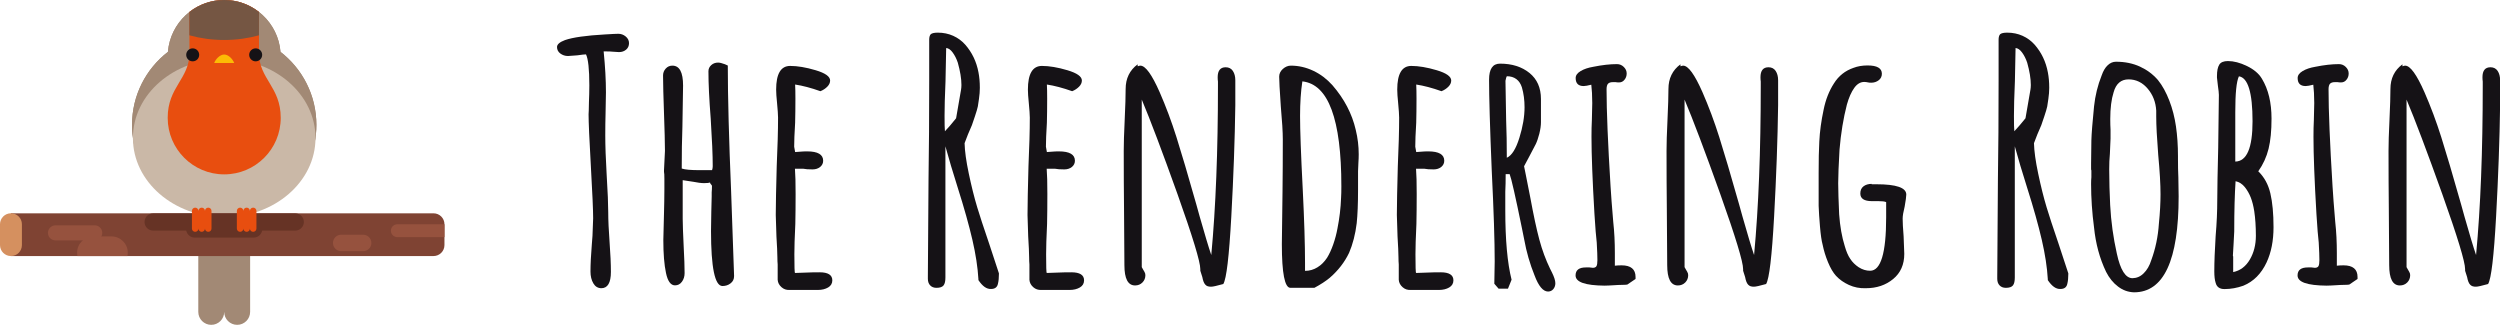 <?xml version="1.0" encoding="UTF-8"?>
<!-- Generator: Adobe Illustrator 24.1.2, SVG Export Plug-In . SVG Version: 6.00 Build 0)  -->
<svg width="796.7" height="103.52" version="1.1" viewBox="0 0 796.7 103.52" xml:space="preserve" xmlns="http://www.w3.org/2000/svg">
<style type="text/css">
	.st0{fill:#A28975;}
	.st1{fill:#CAB8A7;}
	.st2{fill:#E84E0F;}
	.st3{fill:#755643;}
	.st4{fill:#151216;}
	.st5{fill:#FCBB05;}
	.st6{fill:#7F4333;}
	.st7{fill:#663325;}
	.st8{fill:#D5905F;}
	.st9{fill:#96523E;}
</style>
<g transform="translate(-89.84 -56.77)">
	
	
	
	
	
	
	
	
	
	<g transform="matrix(3.039 0 0 3.039 86.769 -384.21)">
		
			
				<path class="st4" d="m63.23 174.82c-0.2-0.34-0.3-0.75-0.3-1.24 0-0.77 0.05-1.71 0.14-2.83l0.07-0.91 0.07-1.85c0-0.82-0.08-2.63-0.24-5.45s-0.24-4.63-0.24-5.45c0-0.07 0.01-0.2 0.02-0.4s0.02-0.51 0.02-0.92c0.02-0.47 0.04-1.04 0.04-1.71 0-1.7-0.12-2.78-0.35-3.25-0.14 0-0.44 0.03-0.91 0.1l-0.98 0.07c-0.3 0-0.57-0.09-0.8-0.26s-0.35-0.4-0.35-0.68 0.28-0.52 0.84-0.73c0.81-0.28 2.2-0.48 4.16-0.59 0.79-0.05 1.27-0.07 1.43-0.07 0.28 0 0.54 0.09 0.77 0.28s0.35 0.42 0.35 0.7-0.1 0.51-0.3 0.68-0.45 0.26-0.75 0.26l-0.63-0.04c-0.19-0.02-0.4-0.03-0.63-0.03h-0.35c0.16 1.58 0.24 3.01 0.24 4.29l-0.04 2.24c-0.02 0.68-0.03 1.43-0.03 2.27 0 1.12 0.05 2.46 0.14 4.02 0.12 1.93 0.17 3.27 0.17 4.02 0 0.88 0.05 1.93 0.14 3.14 0.09 1.23 0.14 2.28 0.14 3.14 0 1.14-0.34 1.71-1.01 1.71-0.36-0.01-0.64-0.18-0.83-0.51z"/>
				<path class="st4" d="m75.57 169.32 0.03-1.99 0.04-1.61v-0.45c0.02-0.19 0.03-0.41 0.03-0.66 0-0.05-0.03-0.1-0.1-0.17s-0.1-0.13-0.1-0.17v-0.03c-0.12 0.05-0.33 0.07-0.63 0.07s-0.68-0.05-1.12-0.14c-0.14-0.02-0.51-0.08-1.12-0.17v4.02c0 0.61 0.04 1.56 0.1 2.86 0.07 1.28 0.1 2.24 0.1 2.86 0 0.35-0.09 0.65-0.28 0.91s-0.43 0.38-0.73 0.38c-0.44 0-0.76-0.43-0.94-1.29-0.19-0.88-0.28-2.04-0.28-3.46l0.07-2.83c0.02-0.79 0.04-1.63 0.04-2.51v-1.08c0-0.37-0.01-0.62-0.04-0.73v-0.17l0.1-2.03c0-0.88-0.04-2.2-0.1-3.95s-0.1-3.06-0.1-3.95c0-0.28 0.09-0.52 0.28-0.73s0.42-0.31 0.7-0.31c0.75 0 1.12 0.7 1.12 2.09l-0.07 4.33c-0.05 1.3-0.07 2.76-0.07 4.37 0.35 0.12 0.98 0.17 1.89 0.17h1.29c0.05-0.14 0.07-0.28 0.07-0.42 0-1.12-0.07-2.77-0.21-4.96-0.16-2.05-0.24-3.71-0.24-4.99 0-0.26 0.1-0.47 0.3-0.65s0.44-0.26 0.72-0.26c0.16 0 0.4 0.06 0.7 0.17l0.31 0.14c0 3.31 0.12 7.72 0.35 13.24l0.31 8.83c0 0.33-0.12 0.58-0.37 0.77-0.24 0.19-0.53 0.28-0.86 0.28-0.79-0.02-1.19-1.94-1.19-5.78z"/>
				<path class="st4" d="m82.96 175.22c-0.24-0.21-0.38-0.47-0.4-0.77v-1.61c-0.02-0.21-0.03-0.45-0.03-0.73 0-0.49-0.04-1.23-0.1-2.23l-0.07-2.24c0-1.14 0.04-2.84 0.1-5.1 0.09-2.03 0.14-3.72 0.14-5.1 0-0.33-0.04-0.81-0.1-1.47-0.07-0.67-0.1-1.16-0.1-1.47 0-1.65 0.49-2.48 1.47-2.48 0.77 0 1.66 0.15 2.67 0.45s1.52 0.66 1.52 1.08c0 0.23-0.1 0.45-0.3 0.65s-0.44 0.36-0.72 0.47c-0.98-0.35-1.86-0.58-2.65-0.7 0.02 0.35 0.03 0.85 0.03 1.5 0 0.93-0.01 1.77-0.03 2.51-0.07 1.12-0.1 1.96-0.1 2.51l0.1 0.56 0.56-0.04c0.19-0.02 0.42-0.03 0.7-0.03 1.12 0 1.68 0.33 1.68 0.98 0 0.26-0.1 0.47-0.31 0.65-0.21 0.17-0.48 0.26-0.8 0.26-0.42 0-0.75-0.02-0.98-0.07h-0.87c0.05 0.61 0.07 1.49 0.07 2.65s-0.01 2.21-0.03 3.14c-0.07 1.42-0.1 2.48-0.1 3.18 0 1.3 0.02 1.96 0.07 1.96l1.15-0.04c0.4-0.02 0.87-0.03 1.43-0.03 0.88 0 1.33 0.28 1.33 0.84 0 0.33-0.15 0.58-0.44 0.75s-0.65 0.26-1.06 0.26h-2.97c-0.35 0.02-0.62-0.08-0.86-0.29z"/>
				<path class="st4" d="m103.61 174.48v-0.1c-0.07-1.23-0.28-2.61-0.63-4.12s-0.86-3.34-1.54-5.48c-0.51-1.61-0.94-3.05-1.29-4.33v13.76c0 0.37-0.06 0.65-0.19 0.82s-0.38 0.26-0.75 0.26c-0.28 0-0.5-0.09-0.66-0.26s-0.24-0.4-0.24-0.68v-0.28l0.07-10.27c0.05-3.03 0.07-6.44 0.07-10.23v-4.3c0-0.28 0.06-0.47 0.17-0.58 0.12-0.1 0.36-0.16 0.73-0.16 0.58 0 1.12 0.11 1.61 0.33s0.91 0.53 1.26 0.92c0.72 0.82 1.19 1.79 1.4 2.93 0.09 0.47 0.14 1 0.14 1.61 0 0.35-0.03 0.73-0.09 1.15s-0.1 0.69-0.12 0.8c-0.05 0.23-0.15 0.58-0.31 1.05s-0.27 0.77-0.31 0.91l-0.42 0.98-0.35 0.91c0.02 0.84 0.17 1.9 0.44 3.18s0.56 2.47 0.89 3.56c0.23 0.77 0.65 2.05 1.26 3.84l1.01 3.07v0.07c0 0.4-0.03 0.73-0.1 1.01-0.07 0.37-0.31 0.56-0.73 0.56-0.47 0.02-0.9-0.3-1.32-0.93zm-2.34-16.97 0.52-3c0.02-0.12 0.04-0.28 0.04-0.49 0-0.67-0.13-1.45-0.38-2.34-0.14-0.42-0.32-0.77-0.54-1.07s-0.45-0.45-0.68-0.47l-0.07 3.49c-0.07 1.56-0.1 2.77-0.1 3.63 0 0.82 0.01 1.35 0.04 1.61 0.31-0.32 0.71-0.78 1.17-1.36z"/>
				<path class="st4" d="m109.36 175.22c-0.24-0.21-0.38-0.47-0.4-0.77v-1.61c-0.02-0.21-0.03-0.45-0.03-0.73 0-0.49-0.04-1.23-0.1-2.23l-0.07-2.24c0-1.14 0.04-2.84 0.1-5.1 0.09-2.03 0.14-3.72 0.14-5.1 0-0.33-0.04-0.81-0.1-1.47-0.07-0.67-0.1-1.16-0.1-1.47 0-1.65 0.49-2.48 1.47-2.48 0.77 0 1.66 0.15 2.67 0.45s1.52 0.66 1.52 1.08c0 0.23-0.1 0.45-0.3 0.65s-0.44 0.36-0.72 0.47c-0.98-0.35-1.86-0.58-2.65-0.7 0.02 0.35 0.03 0.85 0.03 1.5 0 0.93-0.01 1.77-0.03 2.51-0.07 1.12-0.1 1.96-0.1 2.51l0.1 0.56 0.56-0.04c0.19-0.02 0.42-0.03 0.7-0.03 1.12 0 1.68 0.33 1.68 0.98 0 0.26-0.1 0.47-0.31 0.65-0.21 0.17-0.48 0.26-0.8 0.26-0.42 0-0.75-0.02-0.98-0.07h-0.87c0.05 0.61 0.07 1.49 0.07 2.65s-0.01 2.21-0.03 3.14c-0.07 1.42-0.1 2.48-0.1 3.18 0 1.3 0.02 1.96 0.07 1.96l1.15-0.04c0.4-0.02 0.87-0.03 1.43-0.03 0.88 0 1.33 0.28 1.33 0.84 0 0.33-0.15 0.58-0.44 0.75s-0.65 0.26-1.06 0.26h-2.97c-0.34 0.02-0.62-0.08-0.86-0.29z"/>
				<path class="st4" d="m127.4 174.95c-0.14-0.15-0.24-0.41-0.31-0.79l-0.21-0.66v-0.17c0-0.77-0.8-3.39-2.39-7.86-1.6-4.47-2.85-7.78-3.75-9.92v17.57l0.14 0.25c0.02 0.05 0.07 0.13 0.14 0.24 0.07 0.12 0.1 0.23 0.1 0.35 0 0.3-0.1 0.56-0.31 0.77s-0.47 0.31-0.77 0.31c-0.75 0-1.12-0.71-1.12-2.13l-0.04-5.97c-0.02-1.79-0.03-3.79-0.03-6.01 0-0.75 0.03-1.83 0.1-3.25 0.07-1.47 0.1-2.55 0.1-3.25 0-1.09 0.42-1.96 1.26-2.58v0.21c0.14-0.05 0.23-0.07 0.28-0.07 0.54 0 1.21 0.93 2.03 2.79 0.65 1.49 1.24 3.06 1.76 4.71s1.22 4 2.08 7.05l0.35 1.26c0.54 1.89 0.94 3.24 1.22 4.05 0.47-5 0.7-10.92 0.7-17.74v-0.45c-0.02-0.14-0.03-0.29-0.03-0.45 0-0.7 0.28-1.05 0.84-1.05 0.33 0 0.58 0.13 0.75 0.38 0.17 0.26 0.26 0.58 0.26 0.98v2.62c-0.05 3.58-0.19 7.47-0.42 11.66s-0.51 6.55-0.84 7.09c-0.68 0.19-1.09 0.28-1.26 0.28-0.29 0.01-0.5-0.06-0.63-0.22z"/>
				<path class="st4" d="m135.43 170.71 0.07-5.52c0.02-1.63 0.03-3.46 0.03-5.48 0-0.74-0.07-1.9-0.21-3.46-0.12-1.7-0.17-2.74-0.17-3.11 0-0.3 0.13-0.57 0.38-0.8 0.26-0.23 0.54-0.35 0.84-0.35 0.81 0 1.6 0.18 2.36 0.54s1.43 0.87 2.01 1.52c1.23 1.42 2.05 2.98 2.44 4.68 0.21 0.86 0.31 1.71 0.31 2.55 0 0.3-0.01 0.58-0.03 0.84l-0.04 0.94v1.92c0 1.49-0.05 2.67-0.14 3.53-0.14 1.16-0.41 2.2-0.8 3.11-0.47 0.98-1.14 1.85-2.03 2.62-0.42 0.35-0.96 0.7-1.61 1.05h-2.51c-0.6 0-0.9-1.53-0.9-4.58zm3.73 2.43c0.4-0.24 0.73-0.58 1.01-1 0.23-0.37 0.45-0.84 0.65-1.41s0.34-1.12 0.44-1.66c0.21-1.05 0.34-2.12 0.38-3.21 0.02-0.28 0.03-0.69 0.03-1.22 0-7.03-1.36-10.7-4.09-11-0.16 1.05-0.24 2.26-0.24 3.63 0 1.47 0.09 4.03 0.28 7.68 0.16 3.24 0.24 5.81 0.24 7.72v0.84c0.48 0 0.91-0.13 1.3-0.37z"/>
				<path class="st4" d="m148.09 175.22c-0.24-0.21-0.38-0.47-0.4-0.77v-1.61c-0.02-0.21-0.03-0.45-0.03-0.73 0-0.49-0.04-1.23-0.1-2.23l-0.07-2.24c0-1.14 0.04-2.84 0.1-5.1 0.09-2.03 0.14-3.72 0.14-5.1 0-0.33-0.04-0.81-0.1-1.47-0.07-0.67-0.1-1.16-0.1-1.47 0-1.65 0.49-2.48 1.47-2.48 0.77 0 1.66 0.15 2.67 0.45s1.52 0.66 1.52 1.08c0 0.23-0.1 0.45-0.3 0.65s-0.44 0.36-0.72 0.47c-0.98-0.35-1.86-0.58-2.65-0.7 0.02 0.35 0.03 0.85 0.03 1.5 0 0.93-0.01 1.77-0.03 2.51-0.07 1.12-0.1 1.96-0.1 2.51l0.1 0.56 0.56-0.04c0.19-0.02 0.42-0.03 0.7-0.03 1.12 0 1.68 0.33 1.68 0.98 0 0.26-0.1 0.47-0.31 0.65-0.21 0.17-0.48 0.26-0.8 0.26-0.42 0-0.75-0.02-0.98-0.07h-0.87c0.05 0.61 0.07 1.49 0.07 2.65s-0.01 2.21-0.03 3.14c-0.07 1.42-0.1 2.48-0.1 3.18 0 1.3 0.02 1.96 0.07 1.96l1.15-0.04c0.4-0.02 0.87-0.03 1.43-0.03 0.88 0 1.33 0.28 1.33 0.84 0 0.33-0.15 0.58-0.44 0.75s-0.65 0.26-1.06 0.26h-2.97c-0.35 0.02-0.62-0.08-0.86-0.29z"/>
				<path class="st4" d="m161.93 173.99c-0.49-1.21-0.85-2.46-1.08-3.74l-0.24-1.19c-0.68-3.33-1.11-5.23-1.29-5.69h-0.42c0 0.68-0.01 1.29-0.04 1.85v1.92c0 3.12 0.22 5.55 0.66 7.3l-0.38 0.94h-0.98l-0.45-0.52 0.04-2.34c0-2.09-0.1-5.27-0.31-9.53-0.19-4.54-0.28-7.72-0.28-9.53 0-1.12 0.38-1.68 1.15-1.68 1.26 0 2.29 0.33 3.09 0.98s1.2 1.56 1.2 2.72v2.45c0 0.35-0.06 0.75-0.17 1.2-0.12 0.45-0.24 0.82-0.38 1.1l-0.66 1.26-0.56 1.05 0.17 0.84 0.49 2.48c0.33 1.79 0.64 3.25 0.94 4.37s0.68 2.13 1.12 3.04l0.21 0.42c0.23 0.47 0.35 0.84 0.35 1.12 0 0.23-0.07 0.44-0.21 0.61s-0.33 0.26-0.56 0.26c-0.52-0.01-0.99-0.57-1.41-1.69zm-1.59-14.44c0.36-1.15 0.54-2.22 0.54-3.2 0-0.74-0.09-1.44-0.28-2.09-0.12-0.37-0.31-0.66-0.58-0.86s-0.6-0.3-1-0.3l-0.07 0.17-0.07 0.31 0.07 4.12c0.05 1.21 0.07 2.53 0.07 3.95 0.53-0.24 0.96-0.94 1.32-2.1z"/>
				<path class="st4" d="m166.23 173.99c0-0.56 0.36-0.84 1.08-0.84h0.38l0.35 0.04c0.19 0 0.31-0.06 0.38-0.17 0.07-0.12 0.1-0.33 0.1-0.63 0-0.4-0.02-1.01-0.07-1.85-0.07-0.56-0.15-1.56-0.24-3-0.21-3.56-0.31-6.25-0.31-8.07 0-0.65 0.01-1.25 0.04-1.78l0.04-1.78c0-0.77-0.04-1.41-0.1-1.92-0.37 0.09-0.64 0.14-0.8 0.14-0.56 0-0.84-0.28-0.84-0.84 0-0.28 0.17-0.52 0.52-0.73s0.79-0.36 1.33-0.45c0.93-0.19 1.76-0.28 2.48-0.28 0.28 0 0.52 0.1 0.72 0.3s0.3 0.42 0.3 0.68-0.08 0.48-0.23 0.66c-0.15 0.19-0.34 0.28-0.58 0.28-0.14 0-0.26-0.01-0.35-0.03h-0.28c-0.23 0-0.4 0.05-0.51 0.16-0.1 0.1-0.16 0.3-0.16 0.58 0 2.26 0.14 5.66 0.42 10.2 0.05 0.84 0.14 2.07 0.28 3.7 0.12 1.07 0.17 2.17 0.17 3.28v1.33c0.14-0.02 0.37-0.04 0.7-0.04 0.98 0 1.47 0.41 1.47 1.22v0.21l-0.87 0.59c-0.02 0-0.1 0.01-0.23 0.02s-0.37 0.02-0.72 0.02c-0.75 0.05-1.22 0.07-1.43 0.07-2.03-0.02-3.04-0.37-3.04-1.07z"/>
				<path class="st4" d="m184.32 174.95c-0.14-0.15-0.24-0.41-0.31-0.79l-0.21-0.66v-0.17c0-0.77-0.8-3.39-2.39-7.86-1.6-4.47-2.85-7.78-3.75-9.92v17.57l0.14 0.25c0.02 0.05 0.07 0.13 0.14 0.24 0.07 0.12 0.1 0.23 0.1 0.35 0 0.3-0.1 0.56-0.31 0.77s-0.47 0.31-0.77 0.31c-0.75 0-1.12-0.71-1.12-2.13l-0.04-5.97c-0.02-1.79-0.03-3.79-0.03-6.01 0-0.75 0.03-1.83 0.1-3.25 0.07-1.47 0.1-2.55 0.1-3.25 0-1.09 0.42-1.96 1.26-2.58v0.21c0.14-0.05 0.23-0.07 0.28-0.07 0.54 0 1.21 0.93 2.03 2.79 0.65 1.49 1.24 3.06 1.76 4.71s1.22 4 2.08 7.05l0.35 1.26c0.54 1.89 0.94 3.24 1.22 4.05 0.47-5 0.7-10.92 0.7-17.74v-0.45c-0.02-0.14-0.03-0.29-0.03-0.45 0-0.7 0.28-1.05 0.84-1.05 0.33 0 0.58 0.13 0.75 0.38 0.17 0.26 0.26 0.58 0.26 0.98v2.62c-0.05 3.58-0.19 7.47-0.42 11.66s-0.51 6.55-0.84 7.09c-0.68 0.19-1.09 0.28-1.26 0.28-0.28 0.01-0.49-0.06-0.63-0.22z"/>
				<path class="st4" d="m194.9 174.99c-0.54-0.25-0.99-0.56-1.36-0.96-0.3-0.33-0.58-0.8-0.84-1.43s-0.44-1.23-0.56-1.82c-0.12-0.44-0.21-1.08-0.28-1.92s-0.12-1.56-0.14-2.17v-3.43c0-1.35 0.02-2.46 0.07-3.32 0.05-1.05 0.2-2.15 0.45-3.32 0.21-1.05 0.57-1.97 1.08-2.76 0.49-0.79 1.18-1.34 2.06-1.64 0.42-0.16 0.91-0.25 1.47-0.25 1 0 1.5 0.29 1.5 0.87 0 0.28-0.11 0.51-0.33 0.68s-0.48 0.26-0.79 0.26c-0.14 0-0.27-0.01-0.38-0.04-0.09-0.02-0.21-0.04-0.35-0.04-0.4 0-0.75 0.21-1.05 0.63s-0.56 1-0.77 1.75c-0.37 1.44-0.63 3.02-0.77 4.71-0.09 1.58-0.14 2.76-0.14 3.53 0 0.79 0.04 1.87 0.1 3.25 0.09 1.28 0.29 2.4 0.59 3.35 0.16 0.56 0.35 1.01 0.58 1.34 0.22 0.34 0.51 0.62 0.86 0.86 0.4 0.26 0.8 0.38 1.22 0.38 1.12 0 1.68-1.86 1.68-5.59v-1.61c-0.16-0.07-0.43-0.1-0.8-0.1h-0.69c-0.82 0-1.22-0.27-1.22-0.8 0-0.33 0.11-0.58 0.33-0.75s0.51-0.26 0.86-0.26v0.04h0.49c2.1 0 3.14 0.36 3.14 1.08 0 0.21-0.06 0.63-0.17 1.26-0.14 0.56-0.21 0.98-0.21 1.26 0 0.4 0.03 1.01 0.1 1.85l0.07 1.85c0 1.12-0.39 2-1.17 2.64s-1.73 0.96-2.85 0.96c-0.65 0.03-1.25-0.1-1.78-0.34z"/>
				<path class="st4" d="m215.75 174.48v-0.1c-0.07-1.23-0.28-2.61-0.63-4.12s-0.86-3.34-1.54-5.48c-0.51-1.61-0.94-3.05-1.29-4.33v13.76c0 0.37-0.06 0.65-0.19 0.82s-0.38 0.26-0.75 0.26c-0.28 0-0.5-0.09-0.66-0.26s-0.24-0.4-0.24-0.68v-0.28l0.07-10.27c0.05-3.03 0.07-6.44 0.07-10.23v-4.3c0-0.28 0.06-0.47 0.17-0.58 0.12-0.1 0.36-0.16 0.73-0.16 0.58 0 1.12 0.11 1.61 0.33s0.91 0.53 1.26 0.92c0.72 0.82 1.19 1.79 1.4 2.93 0.09 0.47 0.14 1 0.14 1.61 0 0.35-0.03 0.73-0.09 1.15s-0.1 0.69-0.12 0.8c-0.05 0.23-0.15 0.58-0.31 1.05s-0.27 0.77-0.31 0.91l-0.42 0.98-0.35 0.91c0.02 0.84 0.17 1.9 0.44 3.18s0.56 2.47 0.89 3.56c0.23 0.77 0.65 2.05 1.26 3.84l1.01 3.07v0.07c0 0.4-0.03 0.73-0.1 1.01-0.07 0.37-0.31 0.56-0.73 0.56-0.47 0.02-0.9-0.3-1.32-0.93zm-2.34-16.97 0.52-3c0.02-0.12 0.04-0.28 0.04-0.49 0-0.67-0.13-1.45-0.38-2.34-0.14-0.42-0.32-0.77-0.54-1.07s-0.45-0.45-0.68-0.47l-0.07 3.49c-0.07 1.56-0.1 2.77-0.1 3.63 0 0.82 0.01 1.35 0.04 1.61 0.31-0.32 0.7-0.78 1.17-1.36z"/>
				<path class="st4" d="m223.12 175.16c-0.51-0.38-0.93-0.9-1.26-1.55-0.68-1.42-1.09-2.97-1.26-4.64-0.21-1.58-0.31-3.11-0.31-4.58 0-0.28 0.01-0.51 0.03-0.7v-0.63c0-0.12-0.01-0.17-0.03-0.17v-0.63l0.03-2.44c0.02-0.75 0.12-1.93 0.28-3.56 0.12-1.12 0.38-2.2 0.8-3.25 0.16-0.46 0.37-0.82 0.63-1.06 0.26-0.25 0.55-0.37 0.87-0.37 0.93 0 1.77 0.17 2.51 0.51s1.37 0.81 1.89 1.41c0.47 0.58 0.86 1.3 1.19 2.15s0.56 1.75 0.7 2.71c0.14 0.98 0.21 2.01 0.21 3.11v0.28c0 0.72 0.01 1.37 0.04 1.96l0.03 1.99c0 6.71-1.56 10.06-4.68 10.06-0.6-0.02-1.16-0.21-1.67-0.6zm2.68-1.39c0.35-0.34 0.62-0.8 0.8-1.38 0.44-1.19 0.71-2.47 0.8-3.84 0.12-1.19 0.17-2.21 0.17-3.07 0-1.05-0.08-2.42-0.24-4.12-0.14-1.79-0.21-3.13-0.21-4.02v-0.63c-0.05-0.88-0.34-1.65-0.89-2.3s-1.22-0.98-2.01-0.98-1.32 0.45-1.57 1.36c-0.23 0.72-0.35 1.65-0.35 2.79 0 0.44 0.01 0.82 0.03 1.12v0.94l-0.07 1.61c-0.05 0.49-0.07 1.02-0.07 1.61 0 1.26 0.04 2.5 0.1 3.74 0.09 1.75 0.33 3.45 0.7 5.1 0.37 1.72 0.92 2.58 1.64 2.58 0.44-0.01 0.83-0.17 1.17-0.51z"/>
				<path class="st4" d="m233.35 174.76c-0.09-0.28-0.14-0.67-0.14-1.19 0-1 0.05-2.23 0.14-3.7 0.12-1.4 0.17-2.64 0.17-3.74 0-1.23 0.04-3.08 0.1-5.55l0.07-5.52c0-0.21-0.04-0.52-0.1-0.94l-0.1-0.87v-0.17c0-0.54 0.08-0.93 0.24-1.19s0.47-0.38 0.91-0.38c0.6 0 1.27 0.17 1.99 0.52s1.25 0.79 1.57 1.33c0.68 1.12 1.01 2.51 1.01 4.19 0 1.26-0.1 2.31-0.31 3.16s-0.57 1.64-1.08 2.36c0.63 0.61 1.05 1.38 1.27 2.32s0.33 2.12 0.33 3.54-0.24 2.65-0.73 3.7c-0.56 1.19-1.37 2-2.44 2.44-0.65 0.23-1.3 0.35-1.96 0.35-0.51 0.01-0.83-0.22-0.94-0.66zm3.59-2.44c0.42-0.72 0.63-1.55 0.63-2.48 0-0.98-0.06-1.84-0.17-2.58-0.09-0.58-0.22-1.07-0.37-1.45s-0.35-0.74-0.61-1.07c-0.28-0.35-0.61-0.56-0.98-0.63-0.09 1.33-0.14 3.08-0.14 5.27 0 0.14-0.02 0.58-0.07 1.33l-0.07 1.19c0 0.05 0.01 0.08 0.03 0.1v1.64c0.75-0.16 1.33-0.6 1.75-1.32zm0.28-14.5c0-3-0.48-4.57-1.43-4.71-0.26 0.54-0.38 1.79-0.38 3.77v5.17c1.21-0.02 1.81-1.43 1.81-4.23z"/>
				<path class="st4" d="m241.94 173.99c0-0.56 0.36-0.84 1.08-0.84h0.38l0.35 0.04c0.19 0 0.31-0.06 0.38-0.17 0.07-0.12 0.1-0.33 0.1-0.63 0-0.4-0.02-1.01-0.07-1.85-0.07-0.56-0.15-1.56-0.24-3-0.21-3.56-0.31-6.25-0.31-8.07 0-0.65 0.01-1.25 0.04-1.78l0.04-1.78c0-0.77-0.04-1.41-0.1-1.92-0.37 0.09-0.64 0.14-0.8 0.14-0.56 0-0.84-0.28-0.84-0.84 0-0.28 0.17-0.52 0.52-0.73s0.79-0.36 1.33-0.45c0.93-0.19 1.76-0.28 2.48-0.28 0.28 0 0.52 0.1 0.72 0.3s0.3 0.42 0.3 0.68-0.08 0.48-0.23 0.66c-0.15 0.19-0.34 0.28-0.58 0.28-0.14 0-0.26-0.01-0.35-0.03h-0.28c-0.23 0-0.4 0.05-0.51 0.16-0.1 0.1-0.16 0.3-0.16 0.58 0 2.26 0.14 5.66 0.42 10.2 0.05 0.84 0.14 2.07 0.28 3.7 0.12 1.07 0.17 2.17 0.17 3.28v1.33c0.14-0.02 0.37-0.04 0.7-0.04 0.98 0 1.47 0.41 1.47 1.22v0.21l-0.87 0.59c-0.02 0-0.1 0.01-0.23 0.02s-0.37 0.02-0.72 0.02c-0.75 0.05-1.22 0.07-1.43 0.07-2.03-0.02-3.04-0.37-3.04-1.07z"/>
				<path class="st4" d="m260.03 174.95c-0.14-0.15-0.24-0.41-0.31-0.79l-0.21-0.66v-0.17c0-0.77-0.8-3.39-2.39-7.86-1.6-4.47-2.85-7.78-3.75-9.92v17.57l0.14 0.25c0.02 0.05 0.07 0.13 0.14 0.24 0.07 0.12 0.1 0.23 0.1 0.35 0 0.3-0.1 0.56-0.31 0.77s-0.47 0.31-0.77 0.31c-0.75 0-1.12-0.71-1.12-2.13l-0.04-5.97c-0.02-1.79-0.03-3.79-0.03-6.01 0-0.75 0.03-1.83 0.1-3.25 0.07-1.47 0.1-2.55 0.1-3.25 0-1.09 0.42-1.96 1.26-2.58v0.21c0.14-0.05 0.23-0.07 0.28-0.07 0.54 0 1.21 0.93 2.03 2.79 0.65 1.49 1.24 3.06 1.76 4.71s1.22 4 2.08 7.05l0.35 1.26c0.54 1.89 0.94 3.24 1.22 4.05 0.47-5 0.7-10.92 0.7-17.74v-0.45c-0.02-0.14-0.03-0.29-0.03-0.45 0-0.7 0.28-1.05 0.84-1.05 0.33 0 0.58 0.13 0.75 0.38 0.17 0.26 0.26 0.58 0.26 0.98v2.62c-0.05 3.58-0.19 7.47-0.42 11.66s-0.51 6.55-0.84 7.09c-0.68 0.19-1.09 0.28-1.26 0.28-0.28 0.01-0.49-0.06-0.63-0.22z"/>
			
		
	</g>
	
	<g transform="translate(0 16.18)"><path class="st0" d="m161.29 104.71h-8.26v35.27c0 2.28 1.85 4.13 4.13 4.13s4.13-1.85 4.13-4.13c0 2.28 1.85 4.13 4.13 4.13s4.13-1.85 4.13-4.13v-35.27z"/><path class="st0" d="m179.23 57.12c-0.75-9.25-8.5-16.53-17.94-16.53-9.45 0-17.19 7.28-17.94 16.53-6.96 5.37-11.44 13.8-11.44 23.27 0 16.23 13.16 29.38 29.38 29.38s29.38-13.16 29.38-29.38c0-9.47-4.48-17.89-11.44-23.27z"/><path class="st0" d="m179.23 57.12c-0.75-9.25-8.5-16.53-17.94-16.53-9.45 0-17.19 7.28-17.94 16.53-6.96 5.37-11.44 13.8-11.44 23.27 0 16.23 13.16 29.38 29.38 29.38s29.38-13.16 29.38-29.38c0-9.47-4.48-17.89-11.44-23.27z"/>
		<ellipse class="st1" cx="161.29" cy="84.57" rx="29.09" ry="25.21"/>
	
		<path class="st2" d="m143.28 78.15c0 9.95 8.06 18.01 18.01 18.01s18.01-8.06 18.01-18.01-6.93-12.35-6.93-20.72v-13.02c-3.05-2.39-6.9-3.82-11.08-3.82s-8.02 1.43-11.08 3.82v13.02c0 8.37-6.93 10.78-6.93 20.72z"/>
	
		<path class="st3" d="m172.36 51.84v-7.43c-3.05-2.39-6.9-3.82-11.08-3.82s-8.02 1.43-11.08 3.82v7.43c3.42 0.96 7.16 1.49 11.08 1.49 3.93 0 7.67-0.53 11.08-1.49z"/>
	
		<circle class="st4" cx="151.25" cy="58.07" r="2.07"/>
		<circle class="st4" cx="171.32" cy="58.07" r="2.07"/>
	<path class="st5" d="m161.29 57.96c-1.37 0-2.78 1.53-3.18 2.7h6.36c-0.41-1.17-1.81-2.7-3.18-2.7z"/>
		<path class="st6" d="m227.99 108.57h-134.66v13.62h134.66c1.92 0 3.49-1.56 3.49-3.49v-6.65c0-1.92-1.56-3.48-3.49-3.48z"/>
		<path class="st7" d="m183.93 114.08h-45.28c-1.52 0-2.75-1.23-2.75-2.75s1.23-2.75 2.75-2.75h45.28c1.52 0 2.75 1.23 2.75 2.75 0 1.51-1.23 2.75-2.75 2.75z"/>
		<path class="st7" d="m170.68 116.31h-18.79c-1.52 0-2.75-1.23-2.75-2.75s1.23-2.75 2.75-2.75h18.79c1.52 0 2.75 1.23 2.75 2.75s-1.23 2.75-2.75 2.75z"/>
		<path class="st8" d="m93.33 122.19c-1.92 0-3.49-1.56-3.49-3.49v-6.65c0-1.92 1.56-3.49 3.49-3.49 1.92 0 3.49 1.56 3.49 3.49v6.65c0 1.93-1.56 3.49-3.49 3.49z"/>
		<path class="st9" d="m120.03 117.2h-12.51c-1.33 0-2.4-1.08-2.4-2.4 0-1.33 1.08-2.4 2.4-2.4h12.51c1.33 0 2.4 1.08 2.4 2.4s-1.07 2.4-2.4 2.4z"/>
		
			<path class="st9" d="m130.56 121.12c0-2.86-2.32-5.19-5.19-5.19h-5.77c-2.86 0-5.19 2.32-5.19 5.19 0 0.37 0.04 0.72 0.11 1.07h15.92c0.08-0.35 0.12-0.7 0.12-1.07z"/>
		
		
			<path class="st9" d="m231.48 112.06h-15.02c-1.13 0-2.05 0.92-2.05 2.05s0.92 2.05 2.05 2.05h15.02z"/>
		
		<path class="st9" d="m205.57 120.63h-7c-1.45 0-2.62-1.17-2.62-2.62s1.17-2.62 2.62-2.62h7c1.45 0 2.62 1.17 2.62 2.62 0.01 1.44-1.17 2.62-2.62 2.62z"/>
	
		<path class="st2" d="m170.52 106.76c-0.57 0-1.04 0.46-1.04 1.04 0-0.57-0.46-1.04-1.04-1.04s-1.04 0.46-1.04 1.04c0-0.57-0.46-1.04-1.04-1.04-0.57 0-1.04 0.46-1.04 1.04v5.63c0 0.57 0.46 1.04 1.04 1.04 0.57 0 1.04-0.46 1.04-1.04 0 0.57 0.46 1.04 1.04 1.04s1.04-0.46 1.04-1.04c0 0.57 0.46 1.04 1.04 1.04 0.57 0 1.04-0.46 1.04-1.04v-5.63c0-0.58-0.47-1.04-1.04-1.04z"/>
	<path class="st2" d="m156.2 106.76c-0.57 0-1.04 0.46-1.04 1.04 0-0.57-0.46-1.04-1.04-1.04-0.57 0-1.04 0.46-1.04 1.04 0-0.57-0.46-1.04-1.04-1.04-0.57 0-1.04 0.46-1.04 1.04v5.63c0 0.57 0.46 1.04 1.04 1.04 0.57 0 1.04-0.46 1.04-1.04 0 0.57 0.46 1.04 1.04 1.04 0.57 0 1.04-0.46 1.04-1.04 0 0.57 0.46 1.04 1.04 1.04s1.04-0.46 1.04-1.04v-5.63c0-0.58-0.47-1.04-1.04-1.04z"/></g>
</g>
</svg>
